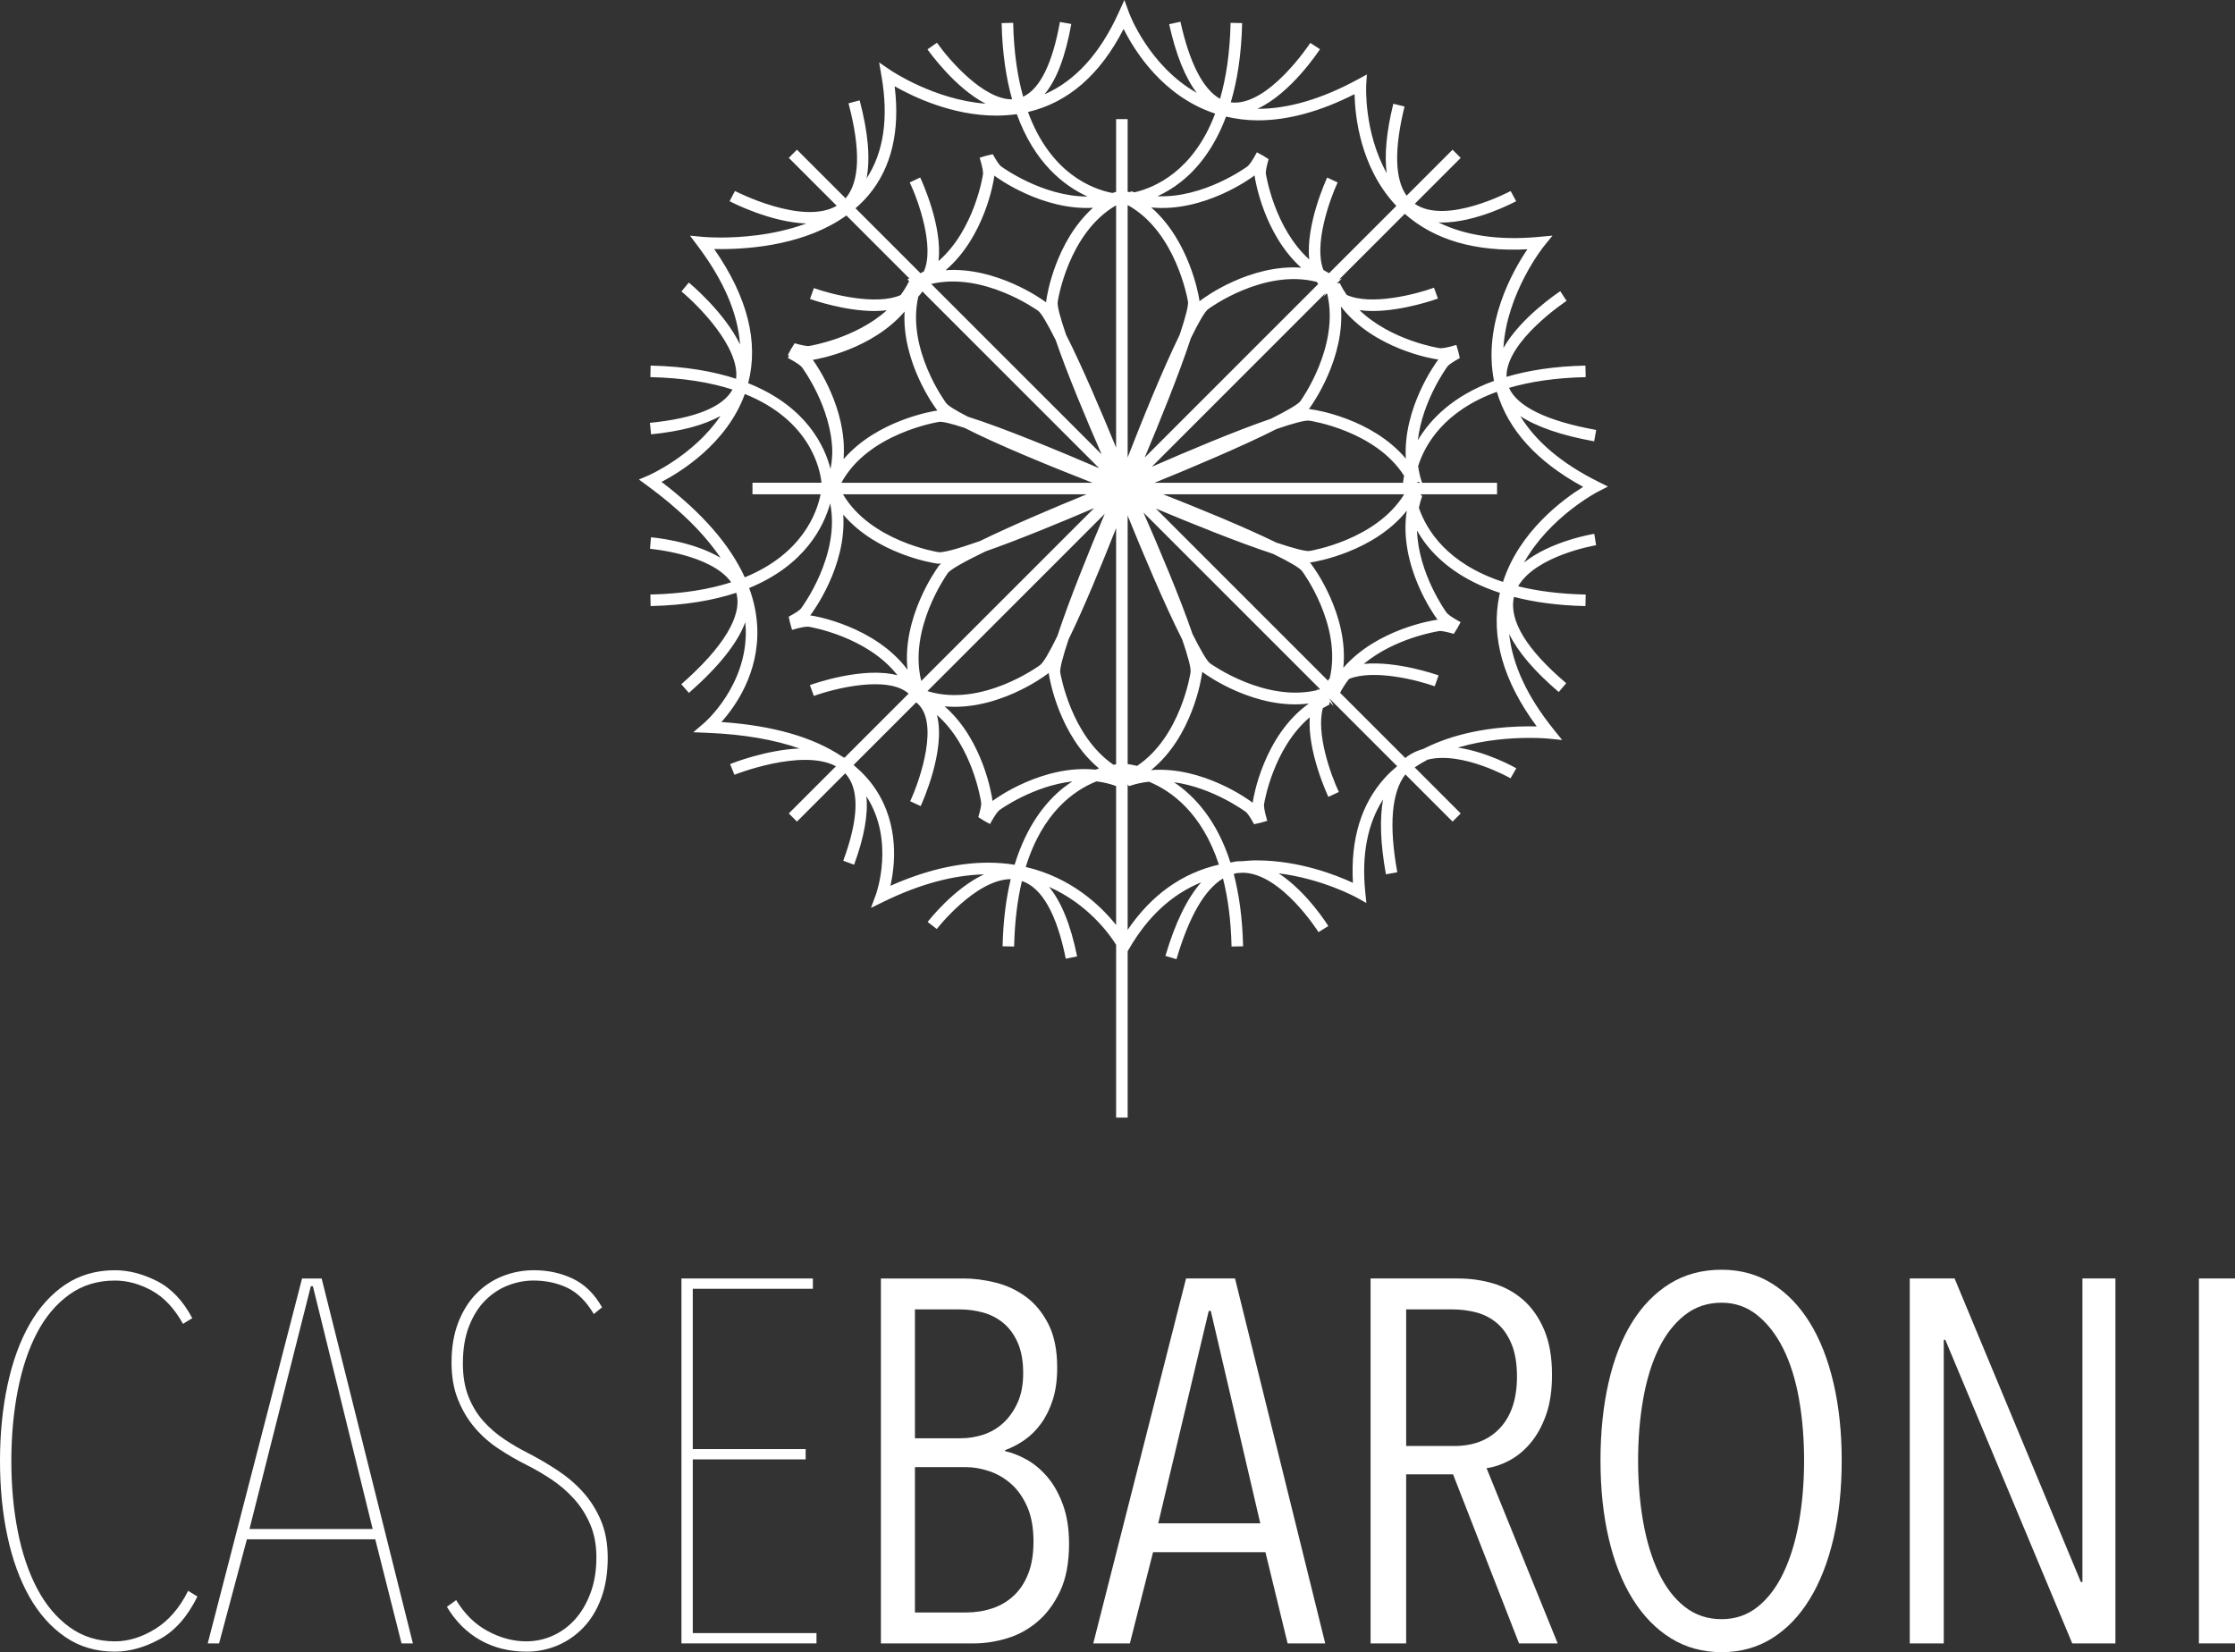 <!-- Generator: Adobe Illustrator 18.1.1, SVG Export Plug-In  -->
<svg version="1.1"
	 xmlns="http://www.w3.org/2000/svg" xmlns:xlink="http://www.w3.org/1999/xlink" xmlns:a="http://ns.adobe.com/AdobeSVGViewerExtensions/3.0/"
	 x="0px" y="0px" width="379.342px" height="280.438px" viewBox="0 0 379.342 280.438" enable-background="new 0 0 379.342 280.438"
	 xml:space="preserve">
<rect x="0" y="0" width="379.342" height="280.438" fill="#333333" stroke="none"/>
<defs>
</defs>
<g>
	<path fill="#FFFFFF" d="M27.078,278.25c-2.596,1.4-5.118,2.1-7.568,2.1c-3.208,0-6.023-0.831-8.442-2.493
		c-2.421-1.662-4.448-3.937-6.081-6.824c-1.633-2.887-2.874-6.299-3.718-10.235C0.422,256.859,0,252.588,0,247.98
		c0-4.606,0.422-8.894,1.269-12.86c0.845-3.966,2.085-7.393,3.718-10.28c1.632-2.887,3.66-5.146,6.081-6.78
		c2.419-1.632,5.234-2.449,8.442-2.449c2.332,0,4.709,0.612,7.13,1.837c2.419,1.225,4.418,3.324,5.993,6.299l-1.575,0.963
		c-1.458-2.625-3.223-4.506-5.293-5.643c-2.071-1.138-4.156-1.706-6.255-1.706c-2.975,0-5.57,0.802-7.786,2.405
		c-2.217,1.605-4.04,3.777-5.468,6.518c-1.43,2.742-2.508,5.979-3.237,9.712c-0.73,3.733-1.094,7.729-1.094,11.985
		c0,4.258,0.364,8.239,1.094,11.942c0.729,3.704,1.822,6.941,3.281,9.711c1.457,2.771,3.294,4.958,5.512,6.562
		c2.216,1.604,4.782,2.406,7.699,2.406c2.275,0,4.549-0.7,6.824-2.1c2.274-1.4,4.141-3.558,5.599-6.475l1.575,0.963
		C31.815,274.431,29.672,276.851,27.078,278.25z"/>
	<path fill="#FFFFFF" d="M63.691,261.277H41.907l-4.724,17.673h-1.925l16.01-61.941h3.325l15.485,61.941h-1.925L63.691,261.277z
		 M42.344,259.528h20.91l-10.148-41.207h-0.35L42.344,259.528z"/>
	<path fill="#FFFFFF" d="M103.148,264.428c0,2.566-0.365,4.842-1.094,6.823c-0.73,1.983-1.736,3.646-3.018,4.987
		c-1.284,1.342-2.756,2.362-4.418,3.062c-1.662,0.7-3.398,1.05-5.206,1.05c-2.974,0-5.614-0.656-7.917-1.968
		c-2.305-1.312-4.186-3.193-5.643-5.644l1.575-1.137c1.399,2.333,3.178,4.083,5.336,5.249c2.157,1.167,4.344,1.75,6.562,1.75
		c1.575,0,3.076-0.32,4.506-0.963c1.428-0.641,2.682-1.56,3.762-2.756c1.079-1.194,1.954-2.682,2.625-4.462
		c0.669-1.778,1.006-3.806,1.006-6.08c0-2.1-0.35-3.966-1.05-5.6c-0.7-1.632-1.619-3.075-2.756-4.33
		c-1.137-1.254-2.406-2.348-3.806-3.281c-1.4-0.932-2.8-1.749-4.2-2.449c-1.633-0.816-3.223-1.735-4.768-2.756
		c-1.546-1.02-2.902-2.216-4.068-3.587c-1.167-1.37-2.115-2.96-2.843-4.769c-0.73-1.807-1.094-3.906-1.094-6.299
		c0-2.565,0.378-4.825,1.137-6.78c0.757-1.953,1.779-3.587,3.062-4.899c1.282-1.312,2.77-2.304,4.462-2.975
		c1.691-0.67,3.47-1.006,5.337-1.006c2.391,0,4.593,0.481,6.605,1.443s3.659,2.581,4.943,4.855l-1.4,1.138
		c-1.284-2.157-2.786-3.645-4.505-4.462c-1.721-0.816-3.631-1.225-5.73-1.225c-1.458,0-2.902,0.277-4.331,0.831
		c-1.43,0.555-2.712,1.399-3.85,2.537c-1.137,1.137-2.056,2.596-2.756,4.374c-0.7,1.78-1.05,3.894-1.05,6.343
		c0,2.158,0.32,4.04,0.962,5.643c0.641,1.605,1.487,2.99,2.537,4.156c1.05,1.167,2.231,2.188,3.543,3.062
		c1.312,0.875,2.61,1.634,3.894,2.275c1.807,0.934,3.528,1.939,5.162,3.018c1.632,1.08,3.076,2.319,4.331,3.719
		c1.253,1.399,2.26,3.005,3.019,4.812C102.768,259.937,103.148,262.036,103.148,264.428z"/>
	<path fill="#FFFFFF" d="M115.659,278.95v-61.941h22.309v1.75h-20.385v27.209h19.16v1.749h-19.16V277.2h20.997v1.75H115.659z"/>
	<path fill="#FFFFFF" d="M181.448,262.065c0,3.208-0.511,5.892-1.531,8.049c-1.021,2.158-2.318,3.893-3.893,5.205
		s-3.311,2.246-5.206,2.8c-1.896,0.555-3.718,0.831-5.468,0.831h-15.835v-61.941h14.039c1.755,0,3.568,0.234,5.44,0.7
		c1.872,0.468,3.583,1.269,5.133,2.406c1.55,1.137,2.821,2.683,3.816,4.637c0.994,1.954,1.492,4.418,1.492,7.393
		c0,2.1-0.251,3.923-0.752,5.468c-0.5,1.546-1.163,2.887-1.988,4.024c-0.826,1.138-1.767,2.071-2.828,2.8
		c-1.061,0.729-2.15,1.299-3.269,1.706v0.175c1.107,0.233,2.304,0.7,3.587,1.399c1.282,0.7,2.463,1.678,3.543,2.932
		c1.079,1.255,1.968,2.829,2.668,4.724C181.098,257.269,181.448,259.499,181.448,262.065z M173.662,233.063
		c0-2.032-0.306-3.745-0.918-5.14s-1.43-2.513-2.45-3.354c-1.021-0.842-2.173-1.438-3.456-1.786
		c-1.284-0.349-2.596-0.524-3.937-0.524h-7.611v21.872h7.786c1.282,0,2.551-0.202,3.806-0.609c1.254-0.406,2.376-1.06,3.369-1.96
		c0.991-0.901,1.807-2.048,2.449-3.442C173.34,236.724,173.662,235.04,173.662,233.063z M175.412,261.67
		c0-2.324-0.35-4.285-1.05-5.884c-0.7-1.598-1.605-2.891-2.712-3.879c-1.108-0.988-2.348-1.716-3.718-2.181
		c-1.371-0.465-2.698-0.697-3.98-0.697h-8.661v24.672h8.661c1.575,0,3.062-0.232,4.462-0.697s2.625-1.19,3.674-2.179
		s1.866-2.238,2.45-3.75C175.119,265.565,175.412,263.763,175.412,261.67z"/>
	<path fill="#FFFFFF" d="M218.543,278.95l-3.764-15.485h-19.072l-3.936,15.485h-6.212l15.747-61.941h8.312l15.309,61.941H218.543z
		 M205.506,222.521h-0.35l-8.574,36.045h17.322L205.506,222.521z"/>
	<path fill="#FFFFFF" d="M257.823,278.95l-11.198-28.696h-7.962v28.696h-6.036v-61.941h14.872c2.041,0,4.01,0.277,5.906,0.831
		c1.895,0.556,3.587,1.474,5.074,2.756c1.487,1.284,2.682,2.975,3.587,5.074c0.903,2.1,1.355,4.667,1.355,7.699
		c0,2.625-0.336,4.886-1.006,6.78c-0.671,1.896-1.546,3.486-2.625,4.769c-1.079,1.283-2.274,2.274-3.587,2.975
		c-1.312,0.699-2.61,1.137-3.893,1.312l12.073,29.746H257.823z M257.473,233.676c0-2.207-0.306-4.052-0.918-5.534
		c-0.612-1.481-1.431-2.657-2.45-3.529c-1.021-0.872-2.187-1.481-3.499-1.83s-2.669-0.524-4.068-0.524h-7.874v23.185h8.137
		c3.324,0,5.934-1.03,7.83-3.094C256.524,240.286,257.473,237.395,257.473,233.676z"/>
	<path fill="#FFFFFF" d="M312.59,247.893c0,4.842-0.468,9.26-1.4,13.254c-0.934,3.996-2.274,7.423-4.024,10.279
		c-1.749,2.858-3.879,5.075-6.386,6.649c-2.509,1.575-5.367,2.362-8.574,2.362c-3.208,0-6.08-0.787-8.617-2.362
		c-2.537-1.574-4.696-3.791-6.475-6.649c-1.779-2.856-3.136-6.283-4.068-10.279c-0.934-3.994-1.399-8.412-1.399-13.254
		c0-4.782,0.451-9.172,1.356-13.167c0.903-3.995,2.23-7.406,3.98-10.236c1.75-2.828,3.893-5.03,6.43-6.605
		c2.537-1.574,5.469-2.362,8.793-2.362c3.207,0,6.065,0.788,8.574,2.362c2.507,1.575,4.637,3.777,6.386,6.605
		c1.75,2.83,3.091,6.241,4.024,10.236C312.122,238.721,312.59,243.11,312.59,247.893z M306.203,247.893
		c0-3.732-0.293-7.231-0.875-10.499c-0.584-3.266-1.474-6.094-2.668-8.486c-1.196-2.391-2.669-4.287-4.419-5.687
		c-1.749-1.399-3.762-2.1-6.036-2.1c-2.393,0-4.477,0.7-6.256,2.1s-3.252,3.296-4.418,5.687c-1.167,2.393-2.042,5.221-2.624,8.486
		c-0.584,3.268-0.875,6.767-0.875,10.499s0.291,7.232,0.875,10.498c0.582,3.268,1.457,6.124,2.624,8.574
		c1.166,2.449,2.639,4.374,4.418,5.773c1.779,1.4,3.863,2.1,6.256,2.1c2.332,0,4.374-0.699,6.124-2.1
		c1.75-1.399,3.207-3.324,4.374-5.773c1.166-2.45,2.041-5.307,2.625-8.574C305.91,255.125,306.203,251.625,306.203,247.893z"/>
	<path fill="#FFFFFF" d="M351.718,278.95l-21.544-51.53h-0.263v51.53h-5.773v-61.941h7.611l21.435,51.53h0.262v-51.53h5.6v61.941
		H351.718z"/>
	<path fill="#FFFFFF" d="M373.218,278.95v-61.941h6.124v61.941H373.218z"/>
</g>
<path fill="#FFFFFF" d="M271.192,83.469l1.722-0.882l-1.731-0.866c-6.15-3.075-10.52-6.8-13.149-11.093
	c2.819,1.836,6.973,3.278,12.538,4.28l0.346-1.929c-8.334-1.5-13.38-3.963-14.795-7.145c3.515-1.028,7.791-1.705,13.011-1.82
	l-0.044-1.959c-5.337,0.117-9.739,0.828-13.397,1.907c-0.123-6.047,10.091-12.819,10.2-12.89l-1.071-1.64
	c-0.37,0.241-6.728,4.464-9.65,9.637c0.552-9.342,6.787-17.172,6.863-17.265l1.469-1.809l-2.32,0.215
	c-6.806,0.633-12.504-0.223-17.05-2.467c0.184,0.007,0.363,0.032,0.548,0.032c5.865,0,12.284-3.427,12.651-3.626l-0.933-1.723
	c-0.111,0.061-10.965,5.835-16.27,2.167l7.796-7.796l-1.385-1.385l-7.804,7.804c-2.004-2.797-2.133-7.863-0.348-15.138l-1.904-0.467
	c-1.164,4.747-1.532,8.67-1.127,11.769c-3.908-7.014-3.481-14.873-3.475-14.968l0.113-1.771l-1.558,0.847
	c-6.084,3.307-11.774,4.983-16.911,4.983c-0.036,0-0.069-0.006-0.105-0.007c5.651-2.591,10.363-9.724,10.616-10.112l-1.642-1.07
	c-0.072,0.11-7.189,10.908-13.498,10.095c1.078-3.646,1.807-8.063,1.925-13.457l-1.959-0.042c-0.113,5.162-0.778,9.398-1.787,12.891
	c-2.853-1.578-5.162-6.024-6.726-13.082l-1.913,0.425c1.161,5.236,2.738,9.095,4.686,11.649c-8.109-4.58-11.419-13.381-11.462-13.5
	L190.842,0l-0.994,2.186c-3.151,6.931-7.362,11.546-12.567,13.821c2.038-2.428,3.562-6.414,4.545-11.938l-1.929-0.342
	c-1.256,7.056-3.408,11.384-6.243,12.686c-0.953-3.425-1.581-7.544-1.69-12.536l-1.959,0.042c0.112,5.118,0.772,9.374,1.776,12.942
	c-4.875,0.062-10.772-6.779-12.754-9.607l-1.605,1.124c0.249,0.357,4.65,6.544,9.858,9.217c-8.683-0.64-16.072-5.634-16.151-5.688
	l-1.916-1.313l0.397,2.287c1.238,7.136,0.379,12.972-2.529,17.399c0.646-3.362,0.28-7.764-1.173-13.245l-1.894,0.501
	c2.098,7.915,1.913,13.311-0.495,16.126l-8.252-8.252l-1.385,1.385l8.133,8.133c-5.803,3.404-17.153-2.447-17.271-2.509
	l-0.911,1.735c0.387,0.203,6.896,3.561,13.005,3.783c-5.534,2.063-11.393,2.383-14.461,2.383c-1.865,0-3.046-0.11-3.058-0.111
	L117.11,40l1.332,1.773c4.432,5.898,6.799,11.484,7.163,16.695c-2.655-5.462-8.351-10.224-8.695-10.507l-1.248,1.512
	c2.923,2.411,9.931,9.519,9.272,14.819c-3.832-1.254-8.592-2.107-14.504-2.237l-0.044,1.959c5.692,0.125,10.254,0.922,13.936,2.111
	c-1.626,2.965-6.309,4.871-14.012,5.65l0.197,1.95c5.142-0.52,9.052-1.582,11.794-3.137c-4.574,6.759-12.179,10.088-12.276,10.129
	l-1.584,0.675l1.389,1.016c5.515,4.037,9.674,8.14,12.474,12.28c-4.784-2.875-11.422-3.454-11.818-3.486l-0.155,1.954
	c0.114,0.009,10.373,0.898,13.776,5.679c-3.645,1.173-8.141,1.957-13.721,2.08l0.044,1.959c5.904-0.13,10.671-0.981,14.541-2.26
	c1.083,3.841-2.118,9.196-9.331,15.527l1.292,1.473c5.062-4.444,8.256-8.455,9.56-11.992c0.032,0.347,0.069,0.695,0.082,1.042
	c0.363,9.591-6.931,15.943-7.005,16.006l-1.896,1.622l2.491,0.102c6.119,0.253,11.27,1.161,15.528,2.65
	c-5.68,0.235-11.396,2.495-11.771,2.647l0.731,1.818c0.124-0.051,11.38-4.495,17.164-1.48c0.021,0.014,0.044,0.028,0.065,0.042l-8,8
	l1.385,1.385l8.193-8.193c2.432,2.618,2.333,7.594-0.335,14.837l1.839,0.677c1.728-4.69,2.4-8.551,2.089-11.612
	c4.898,7.551,1.658,16.555,1.624,16.644l-0.851,2.298l2.2-1.075c6.024-2.945,11.729-4.486,16.979-4.618
	c-5.12,2.403-9.314,7.761-9.557,8.077l1.553,1.194c0.071-0.091,6.57-8.407,12.546-8.461c-0.77,3.225-1.281,6.98-1.378,11.398
	l1.959,0.042c0.095-4.319,0.576-7.988,1.321-11.12c3.389,1.14,5.899,5.544,7.446,13.184l1.921-0.39
	c-1.087-5.364-2.689-9.295-4.773-11.807c6.573,2.914,10.223,7.963,11.394,9.83v29.345h1.959v-28.233l0.196-0.341
	c3.191-5.546,7.31-9.335,12.289-11.369c-2.365,2.684-4.406,6.822-6.078,12.494l1.879,0.555c2.143-7.272,4.796-11.83,7.895-13.702
	c0.821,3.224,1.353,7.036,1.452,11.555l1.959-0.042c-0.106-4.8-0.687-8.853-1.587-12.282c0.171-0.043,0.338-0.11,0.511-0.138
	c0.356-0.043,0.736-0.038,1.1-0.067c6.5,0.144,12.71,9.982,12.775,10.086l1.666-1.033c-0.209-0.337-3.672-5.838-8.422-8.944
	c7.388,0.903,13.17,4.073,13.237,4.111l1.641,0.915l-0.188-1.867c-0.641-6.34,0.391-11.593,3.019-15.698
	c-0.597,3.338-0.435,7.578,0.491,12.702l1.929-0.348c-1.449-8.008-0.972-13.561,1.37-16.615l8.014,8.014l1.385-1.385l-7.818-7.818
	c0.706-0.477,1.433-0.913,2.181-1.305c5.823-1.513,13.998,3.101,14.091,3.156l0.974-1.7c-0.301-0.173-4.897-2.766-9.926-3.512
	c4.514-1.337,9.044-1.646,12.178-1.646c1.951,0,3.192,0.122,3.204,0.124l2.33,0.235l-1.468-1.824
	c-4.478-5.564-6.967-10.971-7.523-16.158c1.504,3.041,4.281,6.322,8.41,9.835l1.27-1.492c-6.797-5.782-9.758-10.701-8.871-14.646
	c3.381,0.872,7.379,1.449,12.132,1.554l0.044-1.959c-4.478-0.098-8.264-0.61-11.469-1.402c3.055-5.26,13.124-6.95,13.235-6.968
	l-0.309-1.934c-0.399,0.063-7.381,1.235-11.922,4.873C263.002,87.747,271.092,83.52,271.192,83.469z M259.239,42.314
	c-2.498,3.687-7.58,12.675-5.664,22.339c-6.986,2.541-10.823,6.52-12.926,10.078c0.773-6.716,4.896-12.337,5.013-12.507
	c0.208-0.312,0.956-0.812,2.105-1.447c-0.122-0.647-0.332-1.455-0.582-2.23c-1.654,0.489-2.49,0.633-2.953,0.529
	c-0.102-0.015-8.123-1.282-13.481-6.43c0.718,0.094,1.456,0.144,2.205,0.144c5.191,0,10.724-1.976,11.101-2.113l-0.67-1.841
	c-3.131,1.137-10.734,3.083-14.822,1.221c-0.424-0.625-0.82-1.277-1.152-1.987l-0.432,0.001l-0.074,0.034l0.842-0.832
	c-0.041,0.01-0.076,0.026-0.117,0.036c-0.136,0.033-0.255,0.115-0.384,0.168l11.183-11.183
	C243.443,40.72,250.38,42.778,259.239,42.314z M168.742,135.751c-0.086,0.042-0.187,0.139-0.283,0.217
	c-0.011-0.061-0.008-0.144-0.025-0.197c-0.065-0.478-1.482-10.108-8.107-15.876c8.899,0.827,16.925-5.103,17.19-5.32
	c0.142-0.072,0.298-0.196,0.467-0.367c0.004-0.004,0.008-0.011,0.012-0.015c0.007,0.178,0.025,0.338,0.065,0.454
	c0.074,0.478,1.682,10.158,8.478,15.792c-0.202,0.066-0.391,0.121-0.602,0.199C177.07,129.731,169.009,135.539,168.742,135.751z
	 M202.06,114.182c-0.017,0.117-1.644,10.849-9.064,15.819c-0.654-0.157-1.197-0.25-1.603-0.304V87.513
	c2.471,6.083,6.274,15.16,9.261,21.04C201.656,111.466,202.205,113.52,202.06,114.182z M179.962,114.197
	c-0.133-0.622,0.416-2.704,1.407-5.677c2.599-5.293,5.741-12.97,8.064-18.869v40.081c-0.135,0.019-0.294,0.048-0.45,0.075
	C181.759,124.856,180.013,114.447,179.962,114.197z M176.484,112.92c-0.1,0.075-9.845,7.245-19.073,4.39l30.094-30.094
	c-2.54,6.035-6.066,14.695-8.036,20.73C178.119,110.714,177.055,112.555,176.484,112.92z M160.848,97.305
	c0.401-0.619,2.828-1.976,6.427-3.717c5.701-1.995,13.005-5.02,18.428-7.341l-29.34,29.34
	C154.15,106.697,160.702,97.525,160.848,97.305z M179.53,51.175c0.017-0.122,1.772-11.632,9.904-16.325v41.124
	c-2.446-5.964-5.803-13.866-8.497-19.17C179.935,53.891,179.386,51.836,179.53,51.175z M200.221,56.837
	c-2.897,5.899-6.47,14.767-8.828,20.817V34.835c0.012-0.002,0.031-0.006,0.044-0.007c8.21,4.568,10.138,16.068,10.191,16.331
	C201.761,51.781,201.213,53.863,200.221,56.837z M205.106,52.436c0.098-0.073,9.368-6.895,18.386-4.587
	c0.081,0.121,0.161,0.243,0.251,0.359l-29.46,29.46c2.522-6.009,5.919-14.379,7.838-20.257
	C203.472,54.643,204.536,52.802,205.106,52.436z M238.13,81.944h-42.164c6.078-2.473,14.929-6.191,20.704-9.124
	c2.912-1.002,4.967-1.551,5.628-1.407c0.119,0.017,11.136,1.677,16.016,9.346C238.219,81.252,238.161,81.657,238.13,81.944z
	 M142.809,81.944c4.529-8.398,16.283-10.28,16.549-10.331c0.525-0.108,2.096,0.281,4.347,1.01
	c5.715,2.935,15.217,6.785,21.714,9.322H142.809z M155.861,50.352c0.255-0.266,0.485-0.561,0.694-0.882l30.005,30.005
	c-6.475-2.785-16.168-6.82-22.271-8.74c-2.064-1.054-3.428-1.887-3.735-2.367C160.481,68.271,153.829,59.251,155.861,50.352z
	 M215.733,71.071c-5.97,2.038-14.323,5.572-20.244,8.162l29.478-29.478c-0.118,0.202-0.24,0.395-0.35,0.61l0.566-0.559
	c0.033,0.044,0.062,0.094,0.097,0.137c2.086,8.836-4.392,17.89-4.537,18.108C220.397,68.585,218.537,69.669,215.733,71.071z
	 M186.972,77.117l-28.92-28.92c8.839-2.092,17.898,4.389,18.116,4.534c0.534,0.346,1.618,2.206,3.019,5.01
	C181.13,63.429,184.423,71.265,186.972,77.117z M137.961,61.085c1.168-0.191,10.119-1.851,15.574-8.205
	c-0.481,8.628,5.151,16.263,5.362,16.521c0.042,0.083,0.138,0.18,0.214,0.272c-0.065,0.011-0.138,0.018-0.19,0.036
	c-0.476,0.07-10.035,1.588-15.735,8.223c0.008-0.151,0.014-0.301,0.018-0.451C143.668,69.405,138.779,62.205,137.961,61.085z
	 M184.424,83.903c-5.502,2.253-12.767,5.325-18.105,7.937c-3.706,1.304-6.343,2.044-7.11,1.87
	c-0.121-0.018-11.423-1.822-16.133-9.807H184.424z M194.073,86.988l29.948,29.948c-0.026,0.031-0.043,0.068-0.068,0.099
	c-0.043,0.011-0.085,0.028-0.128,0.039c-0.132-0.064-0.246-0.139-0.387-0.198l0.238,0.243c-8.882,2.192-18.034-4.347-18.253-4.493
	c-0.534-0.346-1.618-2.206-3.02-5.01C200.321,101.516,196.676,92.926,194.073,86.988z M225.701,115.107
	c-0.117,0.127-0.205,0.287-0.312,0.426l-29.211-29.211c5.979,2.505,14.126,5.802,19.885,7.682c2.768,1.351,4.609,2.415,4.975,2.985
	C221.11,97.086,227.808,106.174,225.701,115.107z M216.637,92.104c-5.399-2.651-13.276-5.866-19.217-8.201h40.832
	c0.005,0.033,0.011,0.066,0.017,0.1c-4.802,7.648-15.699,9.457-15.955,9.509C221.693,93.644,219.61,93.096,216.637,92.104z
	 M222.74,69.512c-0.152-0.05-0.349-0.072-0.59-0.07c-0.005,0-0.014,0.002-0.019,0.002c0.121-0.131,0.221-0.256,0.275-0.367
	c0.284-0.389,5.944-8.306,5.181-17.052c5.597,7.289,15.847,8.911,16.194,8.948c0.091,0.03,0.23,0.033,0.354,0.044
	c-0.035,0.052-0.096,0.108-0.121,0.158c-0.286,0.381-5.904,8.045-5.406,16.676C232.893,71.022,223.079,69.546,222.74,69.512z
	 M204.073,50.78c-0.142,0.072-0.298,0.196-0.467,0.367c-0.004,0.004-0.008,0.011-0.012,0.015c-0.007-0.178-0.025-0.338-0.065-0.454
	c-0.073-0.47-1.629-9.825-8.131-15.496c8.912,0.889,16.983-5.02,17.25-5.235c0.086-0.043,0.186-0.14,0.281-0.219
	c0.012,0.061,0.009,0.144,0.027,0.197c0.068,0.469,1.52,9.736,7.89,15.479C212.116,44.827,204.334,50.567,204.073,50.78z
	 M177.629,50.734c-0.05,0.152-0.072,0.349-0.07,0.59c0,0.005,0.002,0.014,0.002,0.019c-0.131-0.121-0.256-0.221-0.367-0.275
	c-0.384-0.28-8.089-5.789-16.69-5.209c6.7-5.717,8.179-15.361,8.214-15.698c0.03-0.091,0.032-0.23,0.043-0.354
	c0.052,0.035,0.109,0.096,0.159,0.12c0.381,0.284,8.004,5.824,16.589,5.344C179.077,41.033,177.663,50.403,177.629,50.734z
	 M158.755,95.608c0.151,0.051,0.348,0.075,0.589,0.075c0.108,0,0.265-0.028,0.389-0.038c-0.269,0.237-0.46,0.452-0.548,0.635
	c-0.288,0.395-6.104,8.519-5.153,17.403c-5.523-7.406-15.829-9.131-16.177-9.171c-0.091-0.031-0.23-0.035-0.354-0.047
	c0.036-0.051,0.097-0.108,0.122-0.157c0.293-0.384,6.098-8.187,5.501-16.954C148.812,94.049,158.419,95.571,158.755,95.608z
	 M195.368,130.715c7.055-5.679,8.559-15.749,8.594-16.093c0.05-0.152,0.072-0.349,0.07-0.59c0-0.005-0.002-0.014-0.002-0.019
	c0.131,0.121,0.256,0.221,0.367,0.275c0.4,0.292,8.736,6.275,17.758,5.126c-7.709,5.478-9.442,16.146-9.482,16.501
	c-0.031,0.091-0.034,0.23-0.046,0.354c-0.051-0.035-0.108-0.096-0.158-0.121C212.083,135.854,204.183,130.019,195.368,130.715z
	 M228,113.353c0.94-8.981-5.088-17.129-5.306-17.397c-0.072-0.142-0.196-0.298-0.367-0.467c-0.004-0.004-0.011-0.009-0.015-0.012
	c0.178-0.007,0.338-0.025,0.454-0.065c0.484-0.075,10.404-1.715,16.004-8.725c-1.47,9.273,4.8,17.941,5.022,18.217
	c0.043,0.086,0.139,0.186,0.218,0.282c-0.061,0.011-0.144,0.009-0.197,0.026C243.335,105.279,233.743,106.731,228,113.353z
	 M240.428,81.944l0.378-0.174c0.043,0.037,0.085,0.066,0.129,0.104c0.024,0.021,0.042,0.047,0.064,0.07H240.428z M229.906,15.98
	c0.076,3.651,0.936,12.4,7.015,18.89c0.026,0.028,0.057,0.05,0.083,0.078l-11.418,11.418c-0.334-0.166-0.648-0.355-0.963-0.543
	c-1.659-4.195,0.987-11.789,2.414-14.859l-1.777-0.827c-0.204,0.437-3.666,8.028-3.043,13.906
	c-5.905-5.322-7.312-14.285-7.356-14.517c-0.074-0.367,0.099-1.251,0.46-2.513c-0.544-0.371-1.265-0.791-1.991-1.161
	c-0.821,1.517-1.308,2.211-1.709,2.466c-0.086,0.064-7.299,5.321-15.167,4.991c1.276-0.589,2.648-1.373,4.039-2.48
	c2.612-2.076,5.532-5.498,7.604-11.039c1.681,0.396,3.478,0.639,5.429,0.639C218.573,20.429,224.076,18.933,229.906,15.98z
	 M190.707,4.913c1.835,3.684,6.643,11.449,15.536,14.367c-3.674,9.776-10.262,12.57-13.681,13.362
	c-0.203-0.063-0.406-0.104-0.608-0.177l-0.126,0.127c-0.002,0.012-0.002,0.025-0.004,0.037c-0.146-0.022-0.287-0.061-0.432-0.084
	V20.225h-1.959v12.344c-0.213,0.071-0.426,0.126-0.639,0.186c-3.248-0.627-10.465-3.204-14.316-13.746
	C181.271,17.421,186.713,12.707,190.707,4.913z M151.85,14.646c3.105,1.766,9.776,4.976,17.225,4.977c0.001,0,0.002,0,0.002,0
	c1.203,0,2.37-0.085,3.504-0.248c3.005,8.312,8.046,12.185,12.005,13.982c-7.605,0.026-14.438-4.954-14.627-5.082
	c-0.313-0.207-0.816-0.953-1.455-2.099c-0.647,0.124-1.453,0.338-2.228,0.591c0.495,1.652,0.643,2.487,0.541,2.951
	c-0.016,0.109-1.434,9.298-7.53,14.597c0.741-5.92-2.894-13.744-3.103-14.188l-1.772,0.837c1.475,3.123,4.248,10.948,2.399,15.095
	c-0.191,0.108-0.379,0.22-0.577,0.321l-11.031-11.031c0.774-0.673,1.517-1.393,2.196-2.199
	C151.293,28.522,152.787,22.305,151.85,14.646z M122.375,42.28c5.396,0,14.52-0.838,21.283-5.706l10.664,10.664
	c-0.098,0.071-0.194,0.147-0.297,0.201l0.273,0.273c-0.406,0.86-0.9,1.64-1.438,2.375c-4.102,1.798-11.614-0.077-14.723-1.185
	l-0.658,1.845c0.375,0.134,5.832,2.045,10.987,2.045c0.696,0,1.381-0.047,2.053-0.125c-5.343,4.788-12.923,6.006-13.136,6.048
	c-0.367,0.076-1.251-0.094-2.514-0.45c-0.369,0.546-0.786,1.268-1.154,1.996c0.078,0.042,0.129,0.073,0.203,0.113
	c-0.067,0.126-0.138,0.246-0.202,0.374c1.52,0.815,2.216,1.3,2.472,1.7c0.062,0.082,4.919,6.674,5.073,14.14
	c-0.007,0.99-0.102,1.992-0.302,2.995c-0.491-1.908-1.495-4.527-3.62-7.2c-1.99-2.504-5.213-5.292-10.356-7.344
	c1.824-6.983-0.111-14.635-5.768-22.773C121.566,42.274,121.954,42.28,122.375,42.28z M112.286,81.798
	c3.3-1.723,11.092-6.542,14.134-14.921c11.178,4.482,12.786,12.839,13.013,15.066h-11.717v1.959h11.56
	c-0.596,3.031-3.035,10.079-12.867,14.094C123.9,92.485,119.188,87.065,112.286,81.798z M128.533,106.616
	c-0.083-2.282-0.552-4.553-1.379-6.81c9.516-3.892,12.698-10.531,13.751-14.364c1.759,8.811-4.774,17.592-4.922,17.805
	c-0.21,0.31-0.963,0.805-2.116,1.43c0.116,0.648,0.32,1.457,0.565,2.235c1.658-0.476,2.495-0.613,2.957-0.506
	c0.111,0.017,9.801,1.621,14.938,8.216c-5.847-1.549-14.39,1.494-14.864,1.666l0.67,1.841c3.495-1.272,12.558-3.54,16.085-0.395
	l-10.888,10.888c-0.135-0.084-0.284-0.145-0.424-0.221c-4.893-3.269-11.705-5.248-20.463-5.845
	C124.783,119.943,128.814,114.294,128.533,106.616z M148.601,133.939c-1.008-1.518-2.271-2.869-3.727-4.091l10.631-10.631
	c4.078,3.158,0.669,13.145-1.021,16.782l1.777,0.827c0.222-0.477,4.33-9.476,2.762-15.466c6.092,5.336,7.46,14.59,7.503,14.826
	c0.071,0.368-0.109,1.25-0.48,2.509c0.541,0.375,1.259,0.801,1.982,1.177c0.833-1.51,1.326-2.2,1.729-2.452
	c0.076-0.055,5.619-4.032,12.258-4.782c-0.502,0.329-1.007,0.669-1.517,1.074c-2.917,2.318-6.218,6.315-8.292,13.072
	c-1.41-0.223-2.896-0.354-4.473-0.354c-5.174,0-10.753,1.32-16.608,3.928C151.903,146.959,152.693,140.103,148.601,133.939z
	 M174.097,147.158c2.846-9.229,8.163-12.996,12-14.527c1.113,0.135,2.231,0.383,3.337,0.79v23.588
	C186.844,153.759,181.859,148.961,174.097,147.158z M191.393,157.831v-24.654l0.254,0.259c1.117-0.395,2.245-0.628,3.365-0.747
	c3.761,1.542,8.975,5.244,11.872,14.07C200.596,148.204,195.416,151.921,191.393,157.831z M235.046,132.033
	c-4.017,4.444-5.836,10.431-5.417,17.815c-2.843-1.32-9.159-3.808-16.387-3.808c-0.827,0-1.619,0.075-2.416,0.138
	c-0.34,0.002-0.679-0.006-1.022,0.04c-0.048,0.006-0.092,0.029-0.14,0.036c-0.283,0.034-0.547,0.107-0.826,0.15
	c-2.293-7.171-6.059-11.273-9.578-13.626c6.563,0.894,11.988,4.898,12.155,5.013c0.311,0.209,0.809,0.959,1.439,2.111
	c0.648-0.119,1.456-0.326,2.233-0.573c-0.482-1.656-0.623-2.492-0.517-2.955c0.017-0.109,1.519-9.382,7.734-14.62
	c-0.406,5.823,2.96,13.083,3.161,13.51l1.772-0.837c-1.377-2.916-3.884-9.927-2.712-14.221c0.365-0.21,0.727-0.426,1.118-0.607
	l0.001-0.432l-0.033-0.075l0.74,0.755c-0.209-0.468-0.456-0.884-0.723-1.271c0.008-0.003,0.017-0.005,0.026-0.008l11.482,11.482
	l-0.001,0.001C236.406,130.662,235.7,131.31,235.046,132.033z M259.605,123.286c-4.504,0-11.751,0.61-18.022,3.83
	c-0.972,0.273-1.9,0.688-2.75,1.288c-0.111,0.078-0.196,0.188-0.303,0.271l-11.079-11.079c0.442-0.849,0.95-1.637,1.521-2.358
	c4.138-1.671,11.475,0.158,14.539,1.249l0.658-1.846c-0.418-0.149-7.116-2.481-12.697-1.952c5.346-4.438,12.554-5.529,12.762-5.568
	c0.368-0.073,1.25,0.104,2.511,0.47c0.373-0.543,0.796-1.262,1.169-1.986c-1.514-0.827-2.206-1.317-2.459-1.719
	c-0.06-0.082-4.712-6.514-4.946-13.841c0.47,0.819,0.999,1.653,1.672,2.5c2.243,2.822,6.041,6.009,12.404,8.092
	c-0.024,0.107-0.058,0.207-0.081,0.315c-1.518,7.116,0.607,14.627,6.323,22.351C260.458,123.292,260.049,123.286,259.605,123.286z
	 M255.099,98.771c-9.435-3.078-12.965-8.774-14.274-12.566c0.14-0.67,0.316-1.339,0.559-2.004l-0.298-0.298h13.005v-1.959h-12.725
	c-0.331-0.939-0.534-1.884-0.668-2.827c1.154-3.645,4.376-9.349,13.363-12.611c1.894,6.433,6.783,11.858,14.645,16.134
	C265.392,84.69,257.888,90.139,255.099,98.771z"/>
</svg>